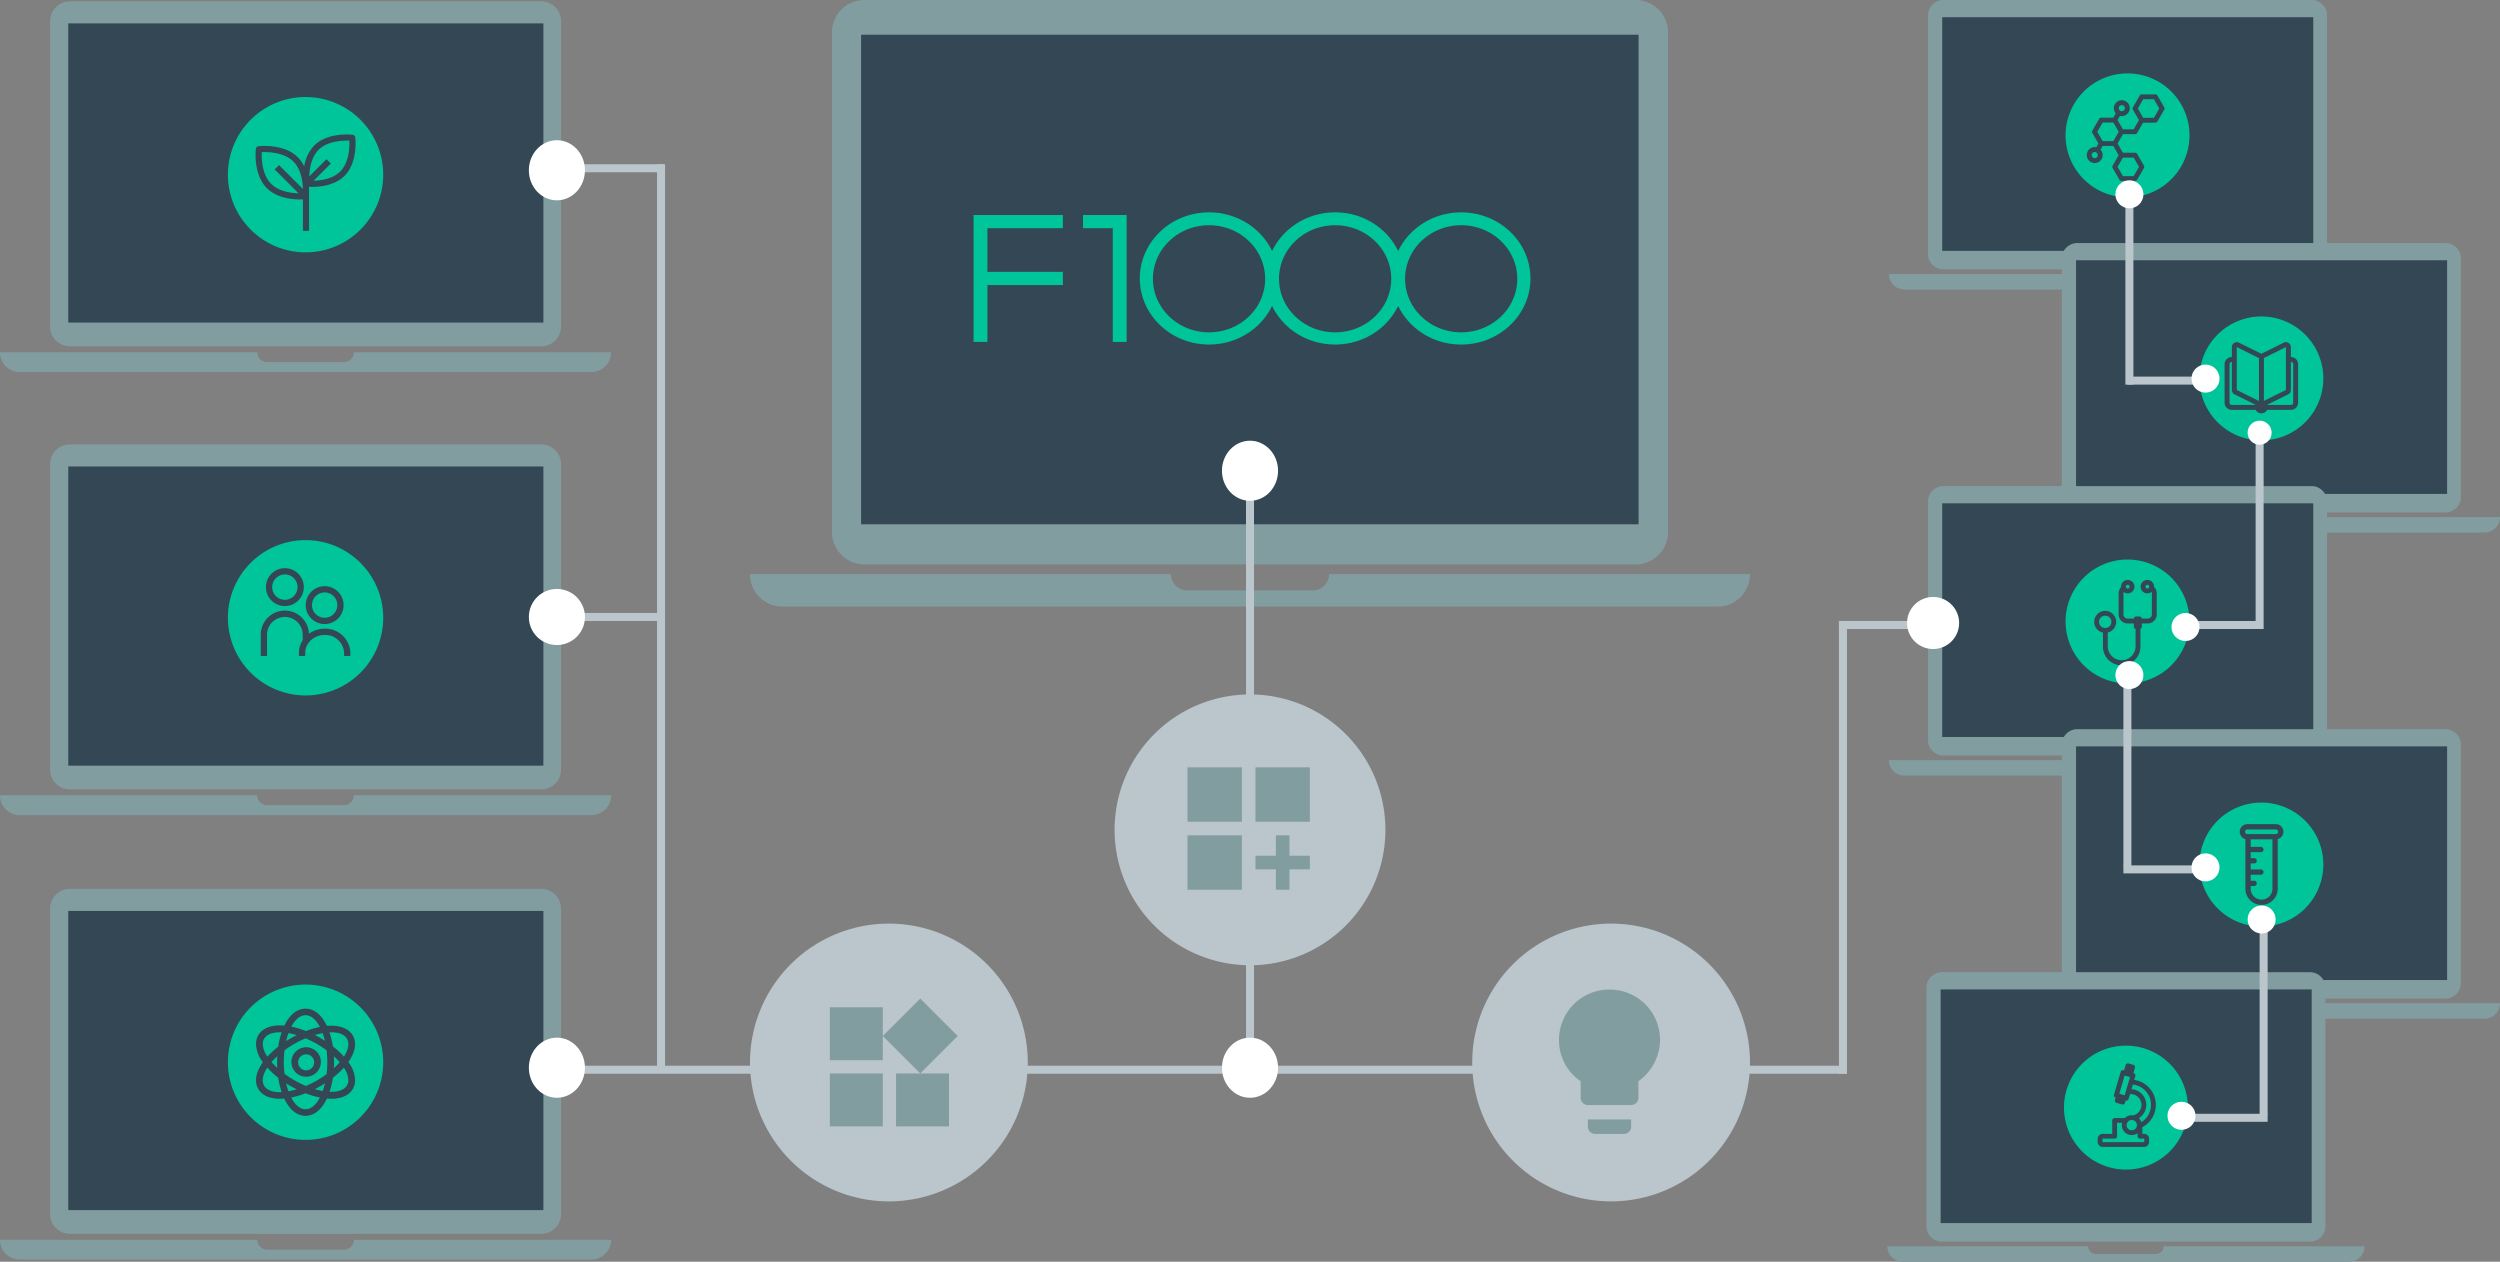 <svg xmlns="http://www.w3.org/2000/svg" width="624" height="314.927" viewBox="0 0 624 314.927">
  <rect x="0" y="0" width="624" height="314.927" fill="#808080" stroke="none"/>
  <g id="Graphic" transform="translate(194.041 0)">
    <g id="Laptop_-_Right" data-name="Laptop - Right" transform="translate(277.426 0)">
      <path id="Fill_1" data-name="Fill 1" d="M95.743,67.237H3.859A3.859,3.859,0,0,1,0,63.378V3.859A3.859,3.859,0,0,1,3.859,0H95.743A3.859,3.859,0,0,1,99.6,3.859V63.378a3.859,3.859,0,0,1-3.859,3.859" transform="translate(9.763 0)" fill="#829da0"/>
      <path id="Fill_3" data-name="Fill 3" d="M0,58.323H92.618V0H0Z" transform="translate(13.309 4.295)" fill="#334755"/>
      <path id="Fill_4" data-name="Fill 4" d="M68.982,0a1.929,1.929,0,0,1-1.929,1.929H52.075A1.929,1.929,0,0,1,50.146,0H0A3.859,3.859,0,0,0,3.859,3.859h111.41A3.859,3.859,0,0,0,119.127,0Z" transform="translate(0 68.401)" fill="#829da0"/>
      <path id="Stroke_6" data-name="Stroke 6" d="M13.969,27.938A13.969,13.969,0,1,0,0,13.969,13.984,13.984,0,0,0,13.969,27.938Z" transform="translate(45.595 19.822)" fill="#00c49a" stroke="#00c49a" stroke-miterlimit="10" stroke-width="3"/>
      <g id="Group_18" data-name="Group 18" transform="translate(-22.604 -409.604)">
        <path id="Path_910" data-name="Path 910" d="M91.318,436.385l-1.689-2.925a.6.6,0,0,0-.524-.3H85.728a.6.6,0,0,0-.523.3l-1.689,2.925a.6.6,0,0,0,0,.6l1.5,2.6L83.7,441.885H81.012l-1.335-2.312.6-1.047a1.981,1.981,0,1,0-1.034-.628l-.622,1.077H75.606a.6.6,0,0,0-.523.3L73.394,442.2a.6.6,0,0,0,0,.6l1.519,2.631-.542.939a1.985,1.985,0,1,0,1.056.589l.538-.932h2.661l1.335,2.312-1.5,2.607a.6.6,0,0,0,0,.6l1.688,2.925a.6.6,0,0,0,.524.3h3.377a.6.6,0,0,0,.523-.3l1.689-2.925a.605.605,0,0,0,0-.6l-1.689-2.925a.6.6,0,0,0-.523-.3H81l-1.321-2.288,1.353-2.344h3.015a.6.6,0,0,0,.523-.3l1.487-2.575h3.051a.6.6,0,0,0,.524-.3l1.689-2.925A.6.6,0,0,0,91.318,436.385Zm-11.347.22a.767.767,0,1,1,.767.767A.768.768,0,0,1,79.971,436.605Zm-5.218,11.71a.767.767,0,1,1-.767-.767A.768.768,0,0,1,74.753,448.315Zm10.282,2.94-1.34,2.32H81.016l-1.34-2.32,1.34-2.32H83.7Zm-6.4-6.43H75.955l-1.34-2.32,1.34-2.32h2.679l1.34,2.32Zm10.122-5.818H86.078l-1.34-2.32,1.34-2.321h2.679l1.34,2.321Z" transform="translate(0)" fill="#334755"/>
      </g>
    </g>
    <g id="Laptop_-_Right-2" data-name="Laptop - Right" transform="translate(310.832 60.667)">
      <path id="Fill_1-2" data-name="Fill 1" d="M95.743,67.237H3.859A3.859,3.859,0,0,1,0,63.378V3.859A3.859,3.859,0,0,1,3.859,0H95.743A3.859,3.859,0,0,1,99.6,3.859V63.378a3.859,3.859,0,0,1-3.859,3.859" transform="translate(9.763 0)" fill="#829da0"/>
      <path id="Fill_3-2" data-name="Fill 3" d="M0,58.323H92.618V0H0Z" transform="translate(13.309 4.295)" fill="#334755"/>
      <path id="Fill_4-2" data-name="Fill 4" d="M68.982,0a1.929,1.929,0,0,1-1.929,1.929H52.075A1.929,1.929,0,0,1,50.146,0H0A3.859,3.859,0,0,0,3.859,3.859h111.41A3.859,3.859,0,0,0,119.127,0Z" transform="translate(0 68.401)" fill="#829da0"/>
      <path id="Stroke_6-2" data-name="Stroke 6" d="M13.969,27.938A13.969,13.969,0,1,0,0,13.969,13.984,13.984,0,0,0,13.969,27.938Z" transform="translate(45.595 19.822)" fill="#00c49a" stroke="#00c49a" stroke-miterlimit="10" stroke-width="3"/>
      <g id="Group_19" data-name="Group 19" transform="translate(-19.447 -531.233)">
        <path id="Path_911" data-name="Path 911" d="M86.4,559.679h-.033v-2.484a1.226,1.226,0,0,0-1.77-1.1l-5.544,2.748c-.017.008-.031.019-.047.027-.016-.009-.03-.019-.047-.027L73.42,556.1a1.226,1.226,0,0,0-1.77,1.1v2.484h-.033a1.785,1.785,0,0,0-1.783,1.782v9.621a1.785,1.785,0,0,0,1.783,1.782h5.963a1.612,1.612,0,0,0,2.861,0H86.4a1.785,1.785,0,0,0,1.783-1.782v-9.621A1.784,1.784,0,0,0,86.4,559.679Zm-1.259-2.484h0V567.9h0l-1.4.693-4.1,2.034V559.943c0-.007,0-.014,0-.021L81,559.25Zm-12.27,0h0l3.685,1.827,1.858.921v10.71L75.1,569.006l-2.221-1.1h0ZM71.06,571.082v-9.621a.557.557,0,0,1,.557-.557h.033v7a1.226,1.226,0,0,0,.681,1.1l5.166,2.561c-.009.025-.019.049-.027.074H71.617A.557.557,0,0,1,71.06,571.082Zm15.9,0a.557.557,0,0,1-.557.557H80.551c-.008-.025-.018-.05-.027-.074L85.69,569a1.226,1.226,0,0,0,.681-1.1v-7H86.4a.557.557,0,0,1,.557.557Z" transform="translate(0 0)" fill="#334755"/>
      </g>
    </g>
    <g id="Laptop_-_Right-3" data-name="Laptop - Right" transform="translate(277.426 121.333)">
      <path id="Fill_1-3" data-name="Fill 1" d="M95.743,67.237H3.859A3.859,3.859,0,0,1,0,63.378V3.859A3.859,3.859,0,0,1,3.859,0H95.743A3.859,3.859,0,0,1,99.6,3.859V63.378a3.859,3.859,0,0,1-3.859,3.859" transform="translate(9.763 0)" fill="#829da0"/>
      <path id="Fill_3-3" data-name="Fill 3" d="M0,58.323H92.618V0H0Z" transform="translate(13.309 4.295)" fill="#334755"/>
      <path id="Fill_4-3" data-name="Fill 4" d="M68.982,0a1.929,1.929,0,0,1-1.929,1.929H52.075A1.929,1.929,0,0,1,50.146,0H0A3.859,3.859,0,0,0,3.859,3.859h111.41A3.859,3.859,0,0,0,119.127,0Z" transform="translate(0 68.401)" fill="#829da0"/>
      <path id="Stroke_6-3" data-name="Stroke 6" d="M13.969,27.938A13.969,13.969,0,1,0,0,13.969,13.984,13.984,0,0,0,13.969,27.938Z" transform="translate(45.595 19.822)" fill="#00c49a" stroke="#00c49a" stroke-miterlimit="10" stroke-width="3"/>
      <g id="Group_20" data-name="Group 20" transform="translate(-27.372 -647.901)">
        <path id="Path_912" data-name="Path 912" d="M93.556,673.06c0-.02,0-.039,0-.059a1.674,1.674,0,1,0-.609,1.29,1.043,1.043,0,0,1,.066.362v5.272a1.053,1.053,0,0,1-1.052,1.052H90.491a.6.6,0,0,0-.595-.542h-.779a.6.6,0,0,0-.595.542H86.972a1.053,1.053,0,0,1-1.052-1.052v-5.272a1.053,1.053,0,0,1,.054-.33A1.671,1.671,0,1,0,85.322,673c0,.039,0,.078.006.117a2.243,2.243,0,0,0-.609,1.536v5.272a2.256,2.256,0,0,0,2.253,2.253h1.546v.812a.6.6,0,0,0,.431.573v4.326a3.473,3.473,0,1,1-6.946,0v-3.443a2.74,2.74,0,1,0-1.2.018v3.425a4.675,4.675,0,1,0,9.349,0v-4.356a.6.6,0,0,0,.347-.543v-.812h1.467a2.256,2.256,0,0,0,2.253-2.253v-5.272A2.247,2.247,0,0,0,93.556,673.06ZM86.523,673a.471.471,0,1,1,.471.471A.472.472,0,0,1,86.523,673Zm-5.157,7.234a1.544,1.544,0,1,1-1.544,1.543A1.545,1.545,0,0,1,81.366,680.235Zm10.52-6.763a.471.471,0,1,1,.471-.471A.472.472,0,0,1,91.886,673.472Z" transform="translate(0)" fill="#334755"/>
      </g>
    </g>
    <g id="Laptop_-_Right-4" data-name="Laptop - Right" transform="translate(310.832 182)">
      <path id="Fill_1-4" data-name="Fill 1" d="M95.743,67.237H3.859A3.859,3.859,0,0,1,0,63.378V3.859A3.859,3.859,0,0,1,3.859,0H95.743A3.859,3.859,0,0,1,99.6,3.859V63.378a3.859,3.859,0,0,1-3.859,3.859" transform="translate(9.763 0)" fill="#829da0"/>
      <path id="Fill_3-4" data-name="Fill 3" d="M0,58.323H92.618V0H0Z" transform="translate(13.309 4.295)" fill="#334755"/>
      <path id="Fill_4-4" data-name="Fill 4" d="M68.982,0a1.929,1.929,0,0,1-1.929,1.929H52.075A1.929,1.929,0,0,1,50.146,0H0A3.859,3.859,0,0,0,3.859,3.859h111.41A3.859,3.859,0,0,0,119.127,0Z" transform="translate(0 68.401)" fill="#829da0"/>
      <path id="Stroke_6-4" data-name="Stroke 6" d="M13.969,27.938A13.969,13.969,0,1,0,0,13.969,13.984,13.984,0,0,0,13.969,27.938Z" transform="translate(45.595 19.822)" fill="#00c49a" stroke="#00c49a" stroke-miterlimit="10" stroke-width="3"/>
      <path id="Path_913" data-name="Path 913" d="M100.647,797.676a1.9,1.9,0,0,0-1.9-1.9h-7.1a1.894,1.894,0,0,0-.483,3.726v12.4a4.032,4.032,0,0,0,8.064,0v-12.4A1.9,1.9,0,0,0,100.647,797.676Zm-1.9.579h-7.1a.579.579,0,0,1,0-1.158h7.1a.579.579,0,1,1,0,1.158ZM95.2,814.617a2.719,2.719,0,0,1-2.716-2.716v-.691h.857a.658.658,0,1,0,0-1.316h-.857v-1.5H95.03a.658.658,0,1,0,0-1.316H92.487v-1.5h.857a.658.658,0,1,0,0-1.316h-.857v-1.5H95.03a.658.658,0,0,0,0-1.316H92.487v-1.889h5.431V811.9A2.719,2.719,0,0,1,95.2,814.617Z" transform="translate(-35.585 -772.066)" fill="#334755"/>
    </g>
    <g id="Laptop_-_Right-5" data-name="Laptop - Right" transform="translate(277.032 242.667)">
      <path id="Fill_1-5" data-name="Fill 1" d="M95.743,67.237H3.859A3.859,3.859,0,0,1,0,63.378V3.859A3.859,3.859,0,0,1,3.859,0H95.743A3.859,3.859,0,0,1,99.6,3.859V63.378a3.859,3.859,0,0,1-3.859,3.859" transform="translate(9.763 0)" fill="#829da0"/>
      <path id="Fill_3-5" data-name="Fill 3" d="M0,58.323H92.618V0H0Z" transform="translate(13.309 4.295)" fill="#334755"/>
      <path id="Fill_4-5" data-name="Fill 4" d="M68.982,0a1.929,1.929,0,0,1-1.929,1.929H52.075A1.929,1.929,0,0,1,50.146,0H0A3.859,3.859,0,0,0,3.859,3.859h111.41A3.859,3.859,0,0,0,119.127,0Z" transform="translate(0 68.401)" fill="#829da0"/>
      <path id="Stroke_6-5" data-name="Stroke 6" d="M13.969,27.938A13.969,13.969,0,1,0,0,13.969,13.984,13.984,0,0,0,13.969,27.938Z" transform="translate(45.595 19.822)" fill="#00c49a" stroke="#00c49a" stroke-miterlimit="10" stroke-width="3"/>
      <path id="Path_914" data-name="Path 914" d="M91.693,927.284h-.422v-1.671a6.284,6.284,0,0,0-2.034-11.786l.278-.947a.6.6,0,0,0-.4-.74l-.085-.025.387-1.315a.6.6,0,0,0-.4-.74l-1.177-.345a.6.6,0,0,0-.74.4l-.387,1.316-.1-.029a.6.6,0,0,0-.74.4L84.2,917.5a.6.6,0,0,0,.4.74l.008,0-.169.575a.6.6,0,0,0,.4.74l1.346.4a.6.6,0,0,0,.74-.4l.169-.575h0a.6.6,0,0,0,.74-.4l.361-1.23.144,0a2.708,2.708,0,0,1,.7,5.325,2.446,2.446,0,0,0-2.155.676H84.358a.6.6,0,0,0-.6.6v3.348H81.376a1.26,1.26,0,0,0-1.259,1.259v.742a1.26,1.26,0,0,0,1.259,1.259H91.693a1.26,1.26,0,0,0,1.259-1.259v-.742A1.26,1.26,0,0,0,91.693,927.284Zm.066,2a.066.066,0,0,1-.066.066H81.376a.066.066,0,0,1-.066-.066v-.742a.066.066,0,0,1,.066-.066h2.982a.6.6,0,0,0,.6-.6v-3.348h1.265a2.48,2.48,0,0,0,3.859,2.6v.751a.6.6,0,0,0,.6.6h1.019a.066.066,0,0,1,.066.066Zm.492-9.236a3.905,3.905,0,0,0-3.7-3.9l.343-1.166a5.091,5.091,0,0,1,2.114,9.4,2.489,2.489,0,0,0-.61-1.022A3.9,3.9,0,0,0,92.252,920.049Zm-6.741-2.79,1.335-4.542,1.357.4-1.335,4.542Zm3.122,6.56a1.292,1.292,0,1,1-1.293,1.292A1.294,1.294,0,0,1,88.633,923.819Z" transform="translate(-27.615 -886.944)" fill="#334755"/>
    </g>
    <g id="Laptop_-_Left" data-name="Laptop - Left" transform="translate(-194.041 221.867)">
      <path id="Fill_1-6" data-name="Fill 1" d="M122.591,86.092H4.942A4.942,4.942,0,0,1,0,81.15V4.941A4.941,4.941,0,0,1,4.942,0h117.65a4.941,4.941,0,0,1,4.942,4.941V81.15a4.942,4.942,0,0,1-4.942,4.942" transform="translate(12.501 0)" fill="#829da0"/>
      <path id="Fill_3-6" data-name="Fill 3" d="M0,74.678H118.59V0H0Z" transform="translate(17.041 5.499)" fill="#334755"/>
      <path id="Fill_4-6" data-name="Fill 4" d="M88.326,0a2.47,2.47,0,0,1-2.47,2.47H66.678A2.47,2.47,0,0,1,64.208,0H0A4.941,4.941,0,0,0,4.941,4.942H147.593A4.941,4.941,0,0,0,152.533,0Z" transform="translate(0 87.582)" fill="#829da0"/>
      <path id="Stroke_6-6" data-name="Stroke 6" d="M17.886,35.772A17.886,17.886,0,1,0,0,17.886,17.906,17.906,0,0,0,17.886,35.772Z" transform="translate(58.381 25.38)" fill="#00c49a" stroke="#00c49a" stroke-miterlimit="10" stroke-width="3"/>
      <path id="Union_1" data-name="Union 1" d="M77.376,335.034c-.383.034-.756.052-1.118.052-2.527,0-4.424-.862-5.343-2.427-.616-1.05-1.28-3.309,1.139-6.689a7.8,7.8,0,0,1-1.715-4.474,4.328,4.328,0,0,1,.576-2.294c.919-1.565,2.816-2.427,5.343-2.427.373,0,.759.019,1.154.055,1.763-3.681,4.061-4.239,5.285-4.239s3.555.565,5.322,4.314c.383-.034.756-.051,1.118-.051,2.527,0,4.424.862,5.343,2.427.613,1.046,1.274,3.292-1.111,6.65a7.765,7.765,0,0,1,1.687,4.435,4.329,4.329,0,0,1-.576,2.295c-.919,1.565-2.816,2.427-5.343,2.427-.362,0-.736-.018-1.118-.052-1.767,3.749-4.089,4.314-5.322,4.314S79.144,338.783,77.376,335.034Zm1.735-.255c.957,1.819,2.212,2.925,3.587,2.925s2.63-1.106,3.587-2.925a21.843,21.843,0,0,1-3.587-1.068A21.837,21.837,0,0,1,79.111,334.779Zm-6.748-2.942c.634,1.081,2.046,1.6,3.895,1.6.155,0,.313,0,.474-.011a20.778,20.778,0,0,1-.853-3.589,21.335,21.335,0,0,1-2.733-2.52C72.022,329.044,71.676,330.666,72.363,331.837Zm17.155-2a20.858,20.858,0,0,1-.828,3.511c.152.007.3.011.448.011,1.849,0,3.261-.524,3.9-1.6a2.648,2.648,0,0,0,.352-1.311,6.032,6.032,0,0,0-1.134-3.126A21.293,21.293,0,0,1,89.518,329.841Zm-11.085,3.392a17.948,17.948,0,0,0,2.06-.5q-.677-.337-1.347-.716c-.446-.253-.88-.517-1.3-.789A17.26,17.26,0,0,0,78.433,333.233Zm7.817-1.214q-.62.352-1.247.666a17.911,17.911,0,0,0,1.986.474,17.318,17.318,0,0,0,.564-1.929C87.131,331.5,86.7,331.766,86.25,332.019Zm-6.268-10.676a25.687,25.687,0,0,0-2.539,1.643,25.187,25.187,0,0,0-.011,5.879,25.961,25.961,0,0,0,5.36,3.029,26.01,26.01,0,0,0,5.16-2.942,25.123,25.123,0,0,0,0-5.967A25.987,25.987,0,0,0,82.7,320,25.819,25.819,0,0,0,79.982,321.343Zm9.821,4.626c0,.506-.016,1.008-.044,1.5a17.471,17.471,0,0,0,1.469-1.5,17.51,17.51,0,0,0-1.469-1.5C89.787,324.961,89.8,325.462,89.8,325.969Zm-15.6-.04a17.679,17.679,0,0,0,1.43,1.461q-.037-.7-.038-1.421c0-.507.015-1.008.043-1.5A17.657,17.657,0,0,0,74.2,325.929ZM72.363,320.1a2.647,2.647,0,0,0-.352,1.31,6.08,6.08,0,0,0,1.164,3.173,21.331,21.331,0,0,1,2.7-2.488,20.774,20.774,0,0,1,.853-3.589c-.161-.007-.319-.011-.474-.011C74.409,318.5,73,319.021,72.363,320.1Zm16.3-1.594a20.751,20.751,0,0,1,.84,3.5,21.3,21.3,0,0,1,2.777,2.564c1.1-1.707,1.434-3.309.752-4.469-.635-1.081-2.046-1.6-3.9-1.6C88.983,318.5,88.825,318.5,88.664,318.508Zm-10.822,2.2c.424-.272.858-.536,1.3-.789s.9-.492,1.347-.716a17.888,17.888,0,0,0-2.06-.5A17.258,17.258,0,0,0,77.842,320.708ZM85,319.174q.626.315,1.247.666.658.373,1.281.775a17.107,17.107,0,0,0-.568-1.91A17.811,17.811,0,0,0,85,319.174Zm-5.854-2.087a21.986,21.986,0,0,1,3.651,1.1,21.718,21.718,0,0,1,3.485-1.029c-.957-1.819-2.212-2.925-3.587-2.925C81.342,314.234,80.1,315.311,79.15,317.087Zm.025,8.882a3.675,3.675,0,1,1,3.675,3.614A3.649,3.649,0,0,1,79.175,325.969Zm1.672,0a2,2,0,1,0,2-1.97A1.986,1.986,0,0,0,80.847,325.969Z" transform="translate(-6.432 -282.703)" fill="#334755"/>
    </g>
    <g id="Laptop_-_Left-2" data-name="Laptop - Left" transform="translate(-194.041 110.933)">
      <path id="Fill_1-7" data-name="Fill 1" d="M122.591,86.092H4.942A4.942,4.942,0,0,1,0,81.15V4.941A4.941,4.941,0,0,1,4.942,0h117.65a4.941,4.941,0,0,1,4.942,4.941V81.15a4.942,4.942,0,0,1-4.942,4.942" transform="translate(12.501 0)" fill="#829da0"/>
      <path id="Fill_3-7" data-name="Fill 3" d="M0,74.678H118.59V0H0Z" transform="translate(17.041 5.499)" fill="#334755"/>
      <path id="Fill_4-7" data-name="Fill 4" d="M88.326,0a2.47,2.47,0,0,1-2.47,2.47H66.678A2.47,2.47,0,0,1,64.208,0H0A4.941,4.941,0,0,0,4.941,4.942H147.593A4.941,4.941,0,0,0,152.533,0Z" transform="translate(0 87.582)" fill="#829da0"/>
      <path id="Stroke_6-7" data-name="Stroke 6" d="M17.886,35.772A17.886,17.886,0,1,0,0,17.886,17.906,17.906,0,0,0,17.886,35.772Z" transform="translate(58.381 25.38)" fill="#00c49a" stroke="#00c49a" stroke-miterlimit="10" stroke-width="3"/>
      <path id="Path_907" data-name="Path 907" d="M87.522,214.465a6.659,6.659,0,0,0-3.919,1.258,6.017,6.017,0,0,0-12.029.27v5.27h1.561v-5.27a4.457,4.457,0,1,1,8.914,0v1.353a5.706,5.706,0,0,0-.943,3.136v.781h1.561v-.781A4.179,4.179,0,0,1,83.495,218h.115v-.148a5,5,0,0,1,3.913-1.821,4.674,4.674,0,0,1,4.855,4.456v.781h1.561v-.781A6.234,6.234,0,0,0,87.522,214.465Zm0-1.16A4.725,4.725,0,1,0,82.8,208.58,4.731,4.731,0,0,0,87.522,213.305Zm0-7.89a3.164,3.164,0,1,1-3.164,3.164A3.168,3.168,0,0,1,87.522,205.415Zm-9.93,3.4a4.726,4.726,0,1,0-4.725-4.726A4.731,4.731,0,0,0,77.592,208.816Zm0-7.89a3.165,3.165,0,1,1-3.165,3.164A3.168,3.168,0,0,1,77.592,200.926Z" transform="translate(-6.49 -168.476)" fill="#334755"/>
    </g>
    <g id="Laptop_-_Left-3" data-name="Laptop - Left" transform="translate(-194.041 0.337)">
      <path id="Fill_1-8" data-name="Fill 1" d="M122.591,86.092H4.942A4.942,4.942,0,0,1,0,81.15V4.941A4.941,4.941,0,0,1,4.942,0h117.65a4.941,4.941,0,0,1,4.942,4.941V81.15a4.942,4.942,0,0,1-4.942,4.942" transform="translate(12.501 0)" fill="#829da0"/>
      <path id="Fill_3-8" data-name="Fill 3" d="M0,74.678H118.59V0H0Z" transform="translate(17.041 5.499)" fill="#334755"/>
      <path id="Fill_4-8" data-name="Fill 4" d="M88.326,0a2.47,2.47,0,0,1-2.47,2.47H66.678A2.47,2.47,0,0,1,64.208,0H0A4.941,4.941,0,0,0,4.941,4.942H147.593A4.941,4.941,0,0,0,152.533,0Z" transform="translate(0 87.582)" fill="#829da0"/>
      <path id="Stroke_6-8" data-name="Stroke 6" d="M17.886,35.772A17.886,17.886,0,1,0,0,17.886,17.906,17.906,0,0,0,17.886,35.772Z" transform="translate(58.381 25.38)" fill="#00c49a" stroke="#00c49a" stroke-miterlimit="10" stroke-width="3"/>
      <path id="Path_906" data-name="Path 906" d="M90.957,76.088a.762.762,0,0,0-.668-.668c-.252-.03-6.2-.69-9.581,2.687a9.776,9.776,0,0,0-2.5,5.217,8.325,8.325,0,0,0-1.6-2.3h0c-3.451-3.451-9.537-2.776-9.795-2.745a.763.763,0,0,0-.668.668c-.03.257-.705,6.344,2.746,9.795,2.443,2.443,6.207,2.818,8.288,2.818.268,0,.508-.006.714-.015v7.866h1.525V89.809c.008-.286.011-.621,0-1v-.4c.212.01.463.017.747.017,2.036,0,5.718-.367,8.109-2.758C91.647,82.293,90.987,76.34,90.957,76.088Zm-19.032,6.9-1.078,1.078,5.962,5.961c-1.89-.047-4.93-.447-6.843-2.36-2.341-2.341-2.418-6.37-2.352-7.913,1.543-.065,5.572.012,7.913,2.352,1.913,1.913,2.314,4.953,2.361,6.843Zm15.268,1.6h0c-1.85,1.85-4.782,2.249-6.628,2.3L84.851,82.6l-1.078-1.078-4.286,4.286c.051-1.846.45-4.778,2.3-6.628,2.274-2.274,6.184-2.357,7.7-2.293C89.548,78.408,89.466,82.318,87.192,84.591Z" transform="translate(-2.282 -42.116)" fill="#334755"/>
    </g>
    <g id="Main_Laptop" data-name="Main Laptop" transform="translate(-6.841 0)">
      <path id="Fill_1-9" data-name="Fill 1" d="M200.6,140.878H8.086A8.086,8.086,0,0,1,0,132.792V8.085A8.086,8.086,0,0,1,8.086,0H200.6a8.086,8.086,0,0,1,8.086,8.085V132.792a8.086,8.086,0,0,1-8.086,8.086" transform="translate(20.455)" fill="#829da0"/>
      <path id="Fill_3-9" data-name="Fill 3" d="M0,122.2H194.057V0H0Z" transform="translate(27.733 8.667)" fill="#334755"/>
      <path id="Fill_4-9" data-name="Fill 4" d="M144.534,0a4.042,4.042,0,0,1-4.042,4.042H109.11A4.042,4.042,0,0,1,105.067,0H0A8.085,8.085,0,0,0,8.085,8.086h233.43A8.085,8.085,0,0,0,249.6,0Z" transform="translate(0 143.317)" fill="#829da0"/>
      <g id="Logo" transform="translate(55.8 53)">
        <path id="Combined_Shape_Copy" data-name="Combined Shape Copy" d="M118.227,32.665a17.812,17.812,0,0,1-3.245-.961,17.57,17.57,0,0,1-2.937-1.521,17.25,17.25,0,0,1-2.559-2.015,16.819,16.819,0,0,1-2.111-2.442,16.337,16.337,0,0,1-1.4-2.375,16.32,16.32,0,0,1-1.4,2.375,16.83,16.83,0,0,1-2.111,2.442,17.267,17.267,0,0,1-2.559,2.015A17.572,17.572,0,0,1,96.976,31.7a17.815,17.815,0,0,1-3.245.961,18.276,18.276,0,0,1-6.969,0,17.81,17.81,0,0,1-3.245-.961,17.572,17.572,0,0,1-2.937-1.521,17.259,17.259,0,0,1-2.559-2.015,16.818,16.818,0,0,1-2.111-2.442,16.321,16.321,0,0,1-1.4-2.375,16.324,16.324,0,0,1-1.4,2.375,16.809,16.809,0,0,1-2.111,2.442,17.259,17.259,0,0,1-2.559,2.015A17.565,17.565,0,0,1,65.511,31.7a17.808,17.808,0,0,1-3.245.961,18.275,18.275,0,0,1-6.968,0,17.808,17.808,0,0,1-3.245-.961,17.57,17.57,0,0,1-2.937-1.521,17.25,17.25,0,0,1-2.559-2.015,16.819,16.819,0,0,1-2.111-2.442,16.291,16.291,0,0,1-1.594-2.8,15.841,15.841,0,0,1,0-12.845,16.291,16.291,0,0,1,1.594-2.8,16.819,16.819,0,0,1,2.111-2.442,17.25,17.25,0,0,1,2.559-2.015A17.57,17.57,0,0,1,52.052,1.3,17.808,17.808,0,0,1,55.3.335a18.275,18.275,0,0,1,6.968,0,17.808,17.808,0,0,1,3.245.961,17.565,17.565,0,0,1,2.937,1.521,17.259,17.259,0,0,1,2.559,2.015,16.809,16.809,0,0,1,2.111,2.442,16.324,16.324,0,0,1,1.4,2.375,16.321,16.321,0,0,1,1.4-2.375,16.818,16.818,0,0,1,2.111-2.442A17.259,17.259,0,0,1,80.58,2.818,17.572,17.572,0,0,1,83.517,1.3,17.81,17.81,0,0,1,86.762.335a18.276,18.276,0,0,1,6.969,0,17.812,17.812,0,0,1,3.245.961,17.579,17.579,0,0,1,2.937,1.521,17.267,17.267,0,0,1,2.559,2.015,16.83,16.83,0,0,1,2.111,2.442,16.32,16.32,0,0,1,1.4,2.375,16.338,16.338,0,0,1,1.4-2.375,16.819,16.819,0,0,1,2.111-2.442,17.249,17.249,0,0,1,2.559-2.015A17.57,17.57,0,0,1,114.982,1.3a17.808,17.808,0,0,1,3.245-.961,18.275,18.275,0,0,1,6.968,0,17.808,17.808,0,0,1,3.245.961,17.566,17.566,0,0,1,2.937,1.521,17.261,17.261,0,0,1,2.559,2.015,16.809,16.809,0,0,1,2.111,2.442,16.279,16.279,0,0,1,1.594,2.8,15.843,15.843,0,0,1,0,12.845,16.279,16.279,0,0,1-1.594,2.8,16.809,16.809,0,0,1-2.111,2.442,17.261,17.261,0,0,1-2.559,2.015,17.566,17.566,0,0,1-2.937,1.521,17.808,17.808,0,0,1-3.245.961,18.275,18.275,0,0,1-6.968,0Zm-1.967-28.4A14.214,14.214,0,0,0,113.882,5.5a13.983,13.983,0,0,0-2.073,1.632A13.622,13.622,0,0,0,110.1,9.11a13.186,13.186,0,0,0-1.291,2.27,12.846,12.846,0,0,0,0,10.4,13.186,13.186,0,0,0,1.291,2.27,13.622,13.622,0,0,0,1.71,1.978,13.982,13.982,0,0,0,2.073,1.632A14.213,14.213,0,0,0,116.26,28.9a14.669,14.669,0,0,0,10.9,0,14.221,14.221,0,0,0,2.379-1.232,13.971,13.971,0,0,0,2.072-1.632,13.623,13.623,0,0,0,1.71-1.978,13.186,13.186,0,0,0,1.291-2.27,12.846,12.846,0,0,0,0-10.4,13.192,13.192,0,0,0-1.291-2.27,13.623,13.623,0,0,0-1.71-1.978A13.971,13.971,0,0,0,129.541,5.5a14.222,14.222,0,0,0-2.379-1.232,14.669,14.669,0,0,0-10.9,0Zm-31.465,0A14.222,14.222,0,0,0,82.417,5.5a13.973,13.973,0,0,0-2.072,1.632,13.635,13.635,0,0,0-1.71,1.978,13.187,13.187,0,0,0-1.291,2.27,12.848,12.848,0,0,0,0,10.4,13.187,13.187,0,0,0,1.291,2.27,13.635,13.635,0,0,0,1.71,1.978,13.973,13.973,0,0,0,2.072,1.632A14.222,14.222,0,0,0,84.8,28.9a14.669,14.669,0,0,0,10.9,0,14.213,14.213,0,0,0,2.379-1.232,13.972,13.972,0,0,0,2.072-1.632,13.614,13.614,0,0,0,1.71-1.978,13.187,13.187,0,0,0,1.291-2.27,12.846,12.846,0,0,0,0-10.4,13.193,13.193,0,0,0-1.291-2.27,13.614,13.614,0,0,0-1.71-1.978A13.973,13.973,0,0,0,98.076,5.5,14.22,14.22,0,0,0,95.7,4.268a14.669,14.669,0,0,0-10.9,0Zm-31.465,0A14.213,14.213,0,0,0,50.951,5.5a13.982,13.982,0,0,0-2.073,1.632,13.623,13.623,0,0,0-1.71,1.978,13.186,13.186,0,0,0-1.291,2.27,12.846,12.846,0,0,0,0,10.4,13.186,13.186,0,0,0,1.291,2.27,13.623,13.623,0,0,0,1.71,1.978,13.982,13.982,0,0,0,2.073,1.632A14.213,14.213,0,0,0,53.33,28.9a14.669,14.669,0,0,0,10.9,0,14.222,14.222,0,0,0,2.379-1.232,13.972,13.972,0,0,0,2.072-1.632,13.623,13.623,0,0,0,1.71-1.978,13.186,13.186,0,0,0,1.291-2.27,12.846,12.846,0,0,0,0-10.4,13.193,13.193,0,0,0-1.291-2.27,13.623,13.623,0,0,0-1.71-1.978A13.982,13.982,0,0,0,66.611,5.5a14.222,14.222,0,0,0-2.379-1.232,14.669,14.669,0,0,0-10.9,0ZM0,32.34V.66H22.3v3.3H3.458V14.85H22.3v3.3H3.458V32.34Zm34.75,0V3.96H27.316V.66H38.208V32.34Z" fill="#00c49a"/>
      </g>
    </g>
    <g id="Connectors" transform="translate(-62.352 35.455)">
      <rect id="Rectangle" width="2" height="155.088" transform="translate(179.312 80.545)" fill="#bac6cb"/>
      <rect id="Rectangle-2" data-name="Rectangle" width="2" height="322.4" transform="translate(5.312 232.545) rotate(-90)" fill="#bac6cb"/>
      <rect id="Rectangle-3" data-name="Rectangle" width="2" height="225.333" transform="translate(32.312 5.545)" fill="#bac6cb"/>
      <rect id="Rectangle-4" data-name="Rectangle" width="2" height="113.052" transform="translate(327.312 119.545)" fill="#bac6cb"/>
      <rect id="Rectangle-5" data-name="Rectangle" width="2" height="27.72" transform="translate(34.032 5.545) rotate(90)" fill="#bac6cb"/>
      <rect id="Rectangle-6" data-name="Rectangle" width="2" height="27.72" transform="translate(34.032 117.545) rotate(90)" fill="#bac6cb"/>
      <rect id="Rectangle-7" data-name="Rectangle" width="2" height="23.384" transform="translate(350.695 119.545) rotate(90)" fill="#bac6cb"/>
      <rect id="Rectangle-8" data-name="Rectangle" width="2" height="49" transform="translate(398.812 11.545)" fill="#bac6cb"/>
      <rect id="Rectangle-9" data-name="Rectangle" width="2" height="19" transform="translate(418.312 58.545) rotate(90)" fill="#bac6cb"/>
      <rect id="Rectangle-10" data-name="Rectangle" width="2" height="49" transform="translate(431.312 72.545)" fill="#bac6cb"/>
      <rect id="Rectangle-11" data-name="Rectangle" width="2" height="19.447" transform="translate(431.759 119.545) rotate(90)" fill="#bac6cb"/>
      <rect id="Rectangle-12" data-name="Rectangle" width="2" height="47.185" transform="translate(398.312 133.545)" fill="#bac6cb"/>
      <rect id="Rectangle-13" data-name="Rectangle" width="2" height="19.933" transform="translate(418.245 180.545) rotate(90)" fill="#bac6cb"/>
      <rect id="Rectangle-14" data-name="Rectangle" width="2" height="47.185" transform="translate(432.312 195.545)" fill="#bac6cb"/>
      <rect id="Rectangle-15" data-name="Rectangle" width="2" height="23" transform="translate(434.312 242.545) rotate(90)" fill="#bac6cb"/>
      <ellipse id="Oval" cx="7" cy="7.5" rx="7" ry="7.5" transform="translate(173.312 223.545)" fill="#fff"/>
      <ellipse id="Oval-2" data-name="Oval" cx="7" cy="7.5" rx="7" ry="7.5" transform="translate(173.312 74.545)" fill="#fff"/>
      <ellipse id="Oval-3" data-name="Oval" cx="7" cy="7.5" rx="7" ry="7.5" transform="translate(0.312 223.545)" fill="#fff"/>
      <circle id="Oval-4" data-name="Oval" cx="6.5" cy="6.5" r="6.5" transform="translate(344.312 113.545)" fill="#fff"/>
      <circle id="Oval-5" data-name="Oval" cx="7" cy="7" r="7" transform="translate(0.312 111.545)" fill="#fff"/>
      <ellipse id="Oval-6" data-name="Oval" cx="7" cy="7.5" rx="7" ry="7.5" transform="translate(0.312 -0.455)" fill="#fff"/>
      <circle id="Oval-7" data-name="Oval" cx="3.5" cy="3.5" r="3.5" transform="translate(396.312 9.545)" fill="#fff"/>
      <circle id="Oval-8" data-name="Oval" cx="3" cy="3" r="3" transform="translate(429.312 69.545)" fill="#fff"/>
      <circle id="Oval-9" data-name="Oval" cx="3.5" cy="3.5" r="3.5" transform="translate(410.312 117.545)" fill="#fff"/>
      <circle id="Oval-10" data-name="Oval" cx="3.5" cy="3.5" r="3.5" transform="translate(415.312 177.545)" fill="#fff"/>
      <circle id="Oval-11" data-name="Oval" cx="3.5" cy="3.5" r="3.5" transform="translate(409.312 239.545)" fill="#fff"/>
      <circle id="Oval-12" data-name="Oval" cx="3.5" cy="3.5" r="3.5" transform="translate(415.312 55.545)" fill="#fff"/>
      <circle id="Oval-13" data-name="Oval" cx="3.5" cy="3.5" r="3.5" transform="translate(396.312 129.545)" fill="#fff"/>
      <circle id="Oval-14" data-name="Oval" cx="3.5" cy="3.5" r="3.5" transform="translate(429.312 190.545)" fill="#fff"/>
    </g>
    <g id="Solution" transform="translate(173.426 230.533)">
      <path id="Fill_12" data-name="Fill 12" d="M69.333,34.666A34.667,34.667,0,1,0,34.666,69.333,34.707,34.707,0,0,0,69.333,34.666Z" fill="#bac6cb"/>
      <path id="Icon" d="M12.2,36.222a1.8,1.8,0,0,0,1.8,1.8h7.2a1.8,1.8,0,0,0,1.8-1.8v-1.8H12.2ZM17.608,2A12.53,12.53,0,0,0,5,14.608a12.3,12.3,0,0,0,5.4,10.267v4.143a1.8,1.8,0,0,0,1.8,1.8H23.012a1.8,1.8,0,0,0,1.8-1.8V24.875a12.8,12.8,0,0,0,5.4-10.267A12.53,12.53,0,0,0,17.608,2Z" transform="translate(16.667 14.467)" fill="#829da0"/>
    </g>
    <g id="Service" transform="translate(84.159 173.333)">
      <path id="Fill_24" data-name="Fill 24" d="M33.8,67.6A33.8,33.8,0,1,0,0,33.8,33.839,33.839,0,0,0,33.8,67.6" transform="translate(0 0)" fill="#bac6cb"/>
      <path id="Icon-2" data-name="Icon" d="M3,3H16.575V16.575H3ZM19.968,3H33.543V16.575H19.968ZM3,19.968H16.575V33.543H3Zm25.453,0H25.059v5.091H19.968v3.394h5.091v5.091h3.394V28.453h5.091V25.059H28.453Z" transform="translate(15.2 15.2)" fill="#829da0"/>
    </g>
    <g id="Product" transform="translate(-6.841 230.533)">
      <path id="Fill_18" data-name="Fill 18" d="M34.666,69.333A34.667,34.667,0,1,0,0,34.666,34.707,34.707,0,0,0,34.666,69.333" transform="translate(0)" fill="#bac6cb"/>
      <path id="Icon-3" data-name="Icon" d="M19.518,20.378V33.6H32.732V20.378ZM3,33.6H16.214V20.378H3ZM3,3.855V17.073H16.214V3.855ZM25.563,1.69l-9.349,9.336,9.349,9.352,9.349-9.352Z" transform="translate(16.933 17.023)" fill="#829da0"/>
    </g>
  </g>
</svg>
